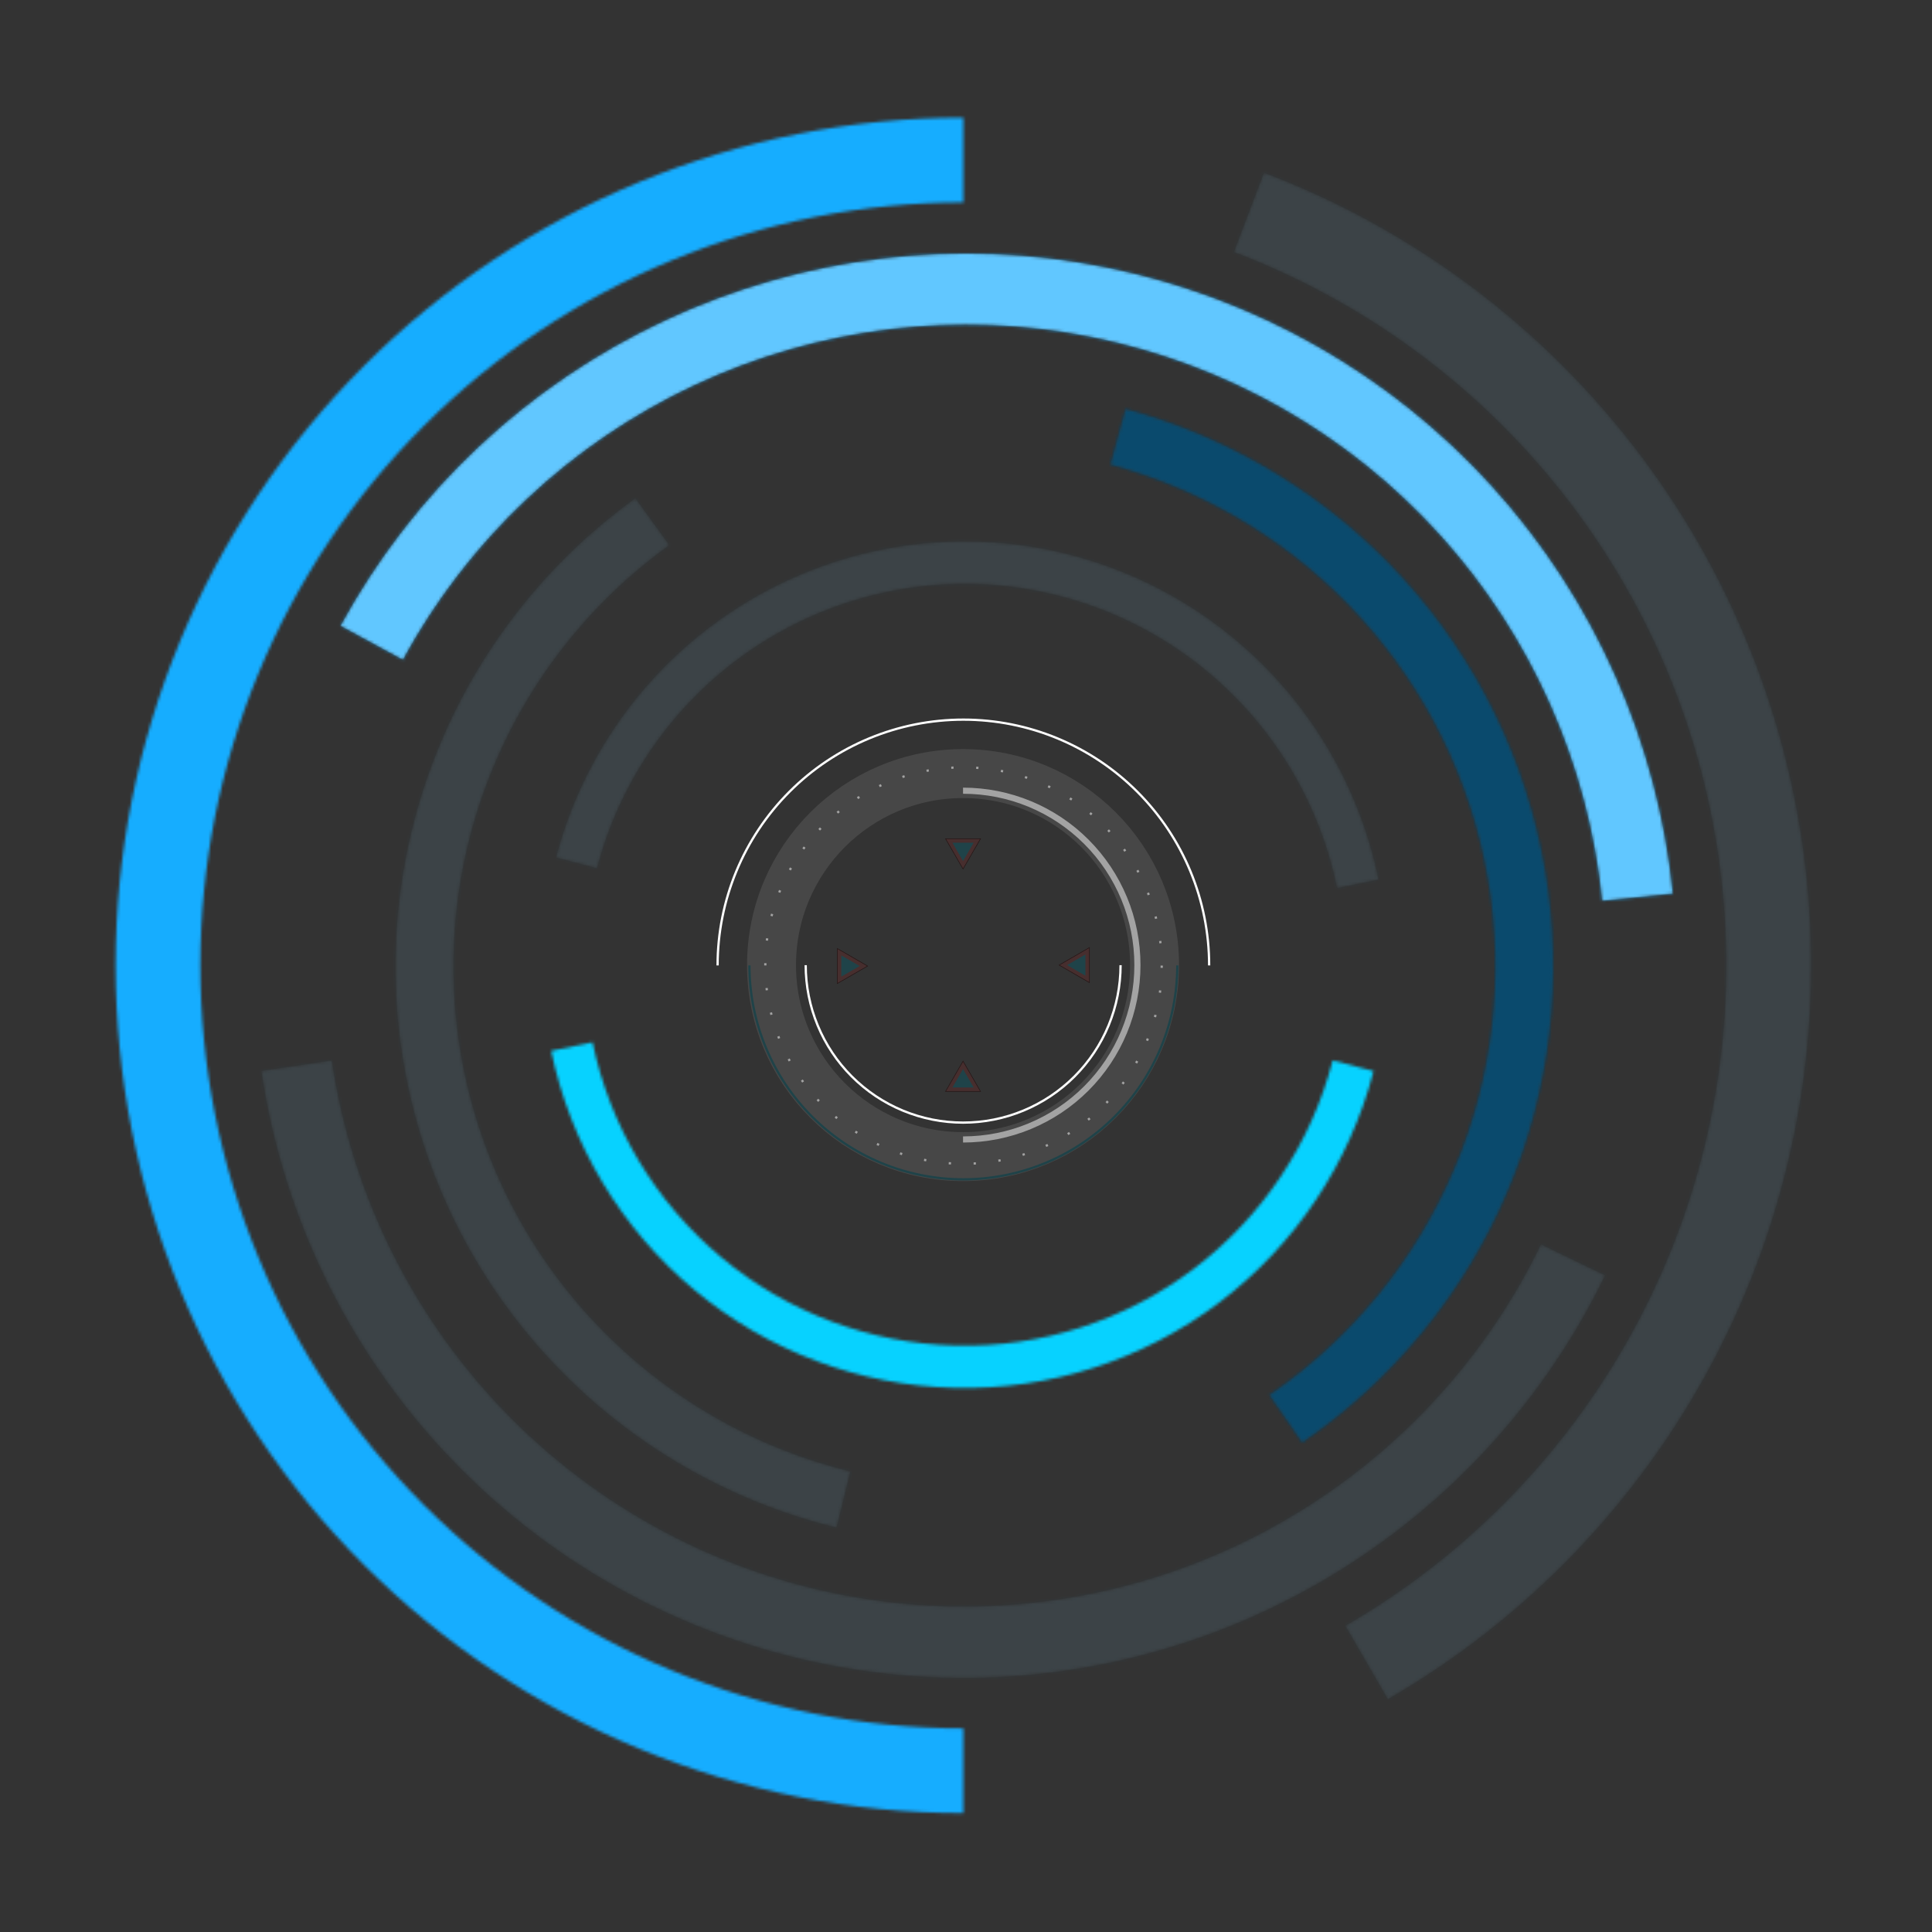 <svg width="663" height="663" viewBox="0 0 663 663" fill="none" xmlns="http://www.w3.org/2000/svg">
<rect x="0" y="0" width="663" height="663" fill="#333333" stroke="none"/>
<path d="M330.486 363.943L336.668 374.651H324.303L330.486 363.943Z" fill="#FF0000" fill-opacity="0.1"/>
<path d="M324.485 374.546L330.486 364.153L336.487 374.546H324.485Z" stroke="black" stroke-opacity="0.5" stroke-width="0.21"/>
<path d="M330.486 366.882L334.123 373.182H326.849L330.486 366.882Z" fill="#1F4349"/>
<path d="M330.486 298.431L324.303 287.722L336.669 287.722L330.486 298.431Z" fill="#FF0000" fill-opacity="0.1"/>
<path d="M336.487 287.827L330.486 298.221L324.485 287.827L336.487 287.827Z" stroke="black" stroke-opacity="0.5" stroke-width="0.21"/>
<path d="M330.486 295.491L326.849 289.192L334.123 289.192L330.486 295.491Z" fill="#1F4349"/>
<path d="M297.949 331.511L287.241 337.694L287.241 325.329L297.949 331.511Z" fill="#FF0000" fill-opacity="0.1"/>
<path d="M287.346 325.51L297.739 331.511L287.346 337.512L287.346 325.51Z" stroke="black" stroke-opacity="0.5" stroke-width="0.21"/>
<path d="M295.01 331.511L288.71 335.148L288.71 327.874L295.01 331.511Z" fill="#1F4349"/>
<path d="M363.242 331.187L373.951 325.004L373.951 337.369L363.242 331.187Z" fill="#FF0000" fill-opacity="0.1"/>
<path d="M373.846 337.187L363.452 331.187L373.846 325.186L373.846 337.187Z" stroke="black" stroke-opacity="0.5" stroke-width="0.21"/>
<path d="M366.182 331.186L372.481 327.55L372.481 334.823L366.182 331.186Z" fill="#1F4349"/>
<mask id="path-13-inside-1_18_779" fill="white">
<path d="M330.591 622.211C292.387 622.211 254.557 614.686 219.261 600.066C183.965 585.446 151.894 564.017 124.88 537.003C97.865 509.988 76.436 477.918 61.816 442.622C47.196 407.326 39.671 369.496 39.671 331.291C39.671 293.087 47.196 255.257 61.816 219.961C76.436 184.665 97.865 152.595 124.88 125.58C151.894 98.566 183.965 77.137 219.261 62.517C254.557 47.897 292.387 40.372 330.591 40.372L330.591 69.464C296.207 69.464 262.16 76.236 230.394 89.394C198.628 102.552 169.764 121.838 145.451 146.151C121.138 170.464 101.852 199.328 88.694 231.094C75.536 262.861 68.763 296.908 68.763 331.291C68.763 365.675 75.536 399.722 88.694 431.489C101.852 463.255 121.138 492.119 145.451 516.432C169.764 540.745 198.628 560.031 230.394 573.189C262.16 586.347 296.207 593.119 330.591 593.119L330.591 622.211Z"/>
</mask>
<path d="M330.591 622.211C292.387 622.211 254.557 614.686 219.261 600.066C183.965 585.446 151.894 564.017 124.88 537.003C97.865 509.988 76.436 477.918 61.816 442.622C47.196 407.326 39.671 369.496 39.671 331.291C39.671 293.087 47.196 255.257 61.816 219.961C76.436 184.665 97.865 152.595 124.88 125.58C151.894 98.566 183.965 77.137 219.261 62.517C254.557 47.897 292.387 40.372 330.591 40.372L330.591 69.464C296.207 69.464 262.16 76.236 230.394 89.394C198.628 102.552 169.764 121.838 145.451 146.151C121.138 170.464 101.852 199.328 88.694 231.094C75.536 262.861 68.763 296.908 68.763 331.291C68.763 365.675 75.536 399.722 88.694 431.489C101.852 463.255 121.138 492.119 145.451 516.432C169.764 540.745 198.628 560.031 230.394 573.189C262.16 586.347 296.207 593.119 330.591 593.119L330.591 622.211Z" fill="white" stroke="#16ADFF" stroke-width="75.591" mask="url(#path-13-inside-1_18_779)"/>
<g opacity="0.1">
<mask id="path-14-inside-2_18_779" fill="white">
<path d="M433.767 59.282C485.214 78.796 530.072 112.501 563.134 156.483C596.197 200.465 616.108 252.922 620.558 307.765C625.008 362.608 613.813 417.589 588.273 466.325C562.734 515.062 523.896 555.557 476.268 583.11L461.701 557.928C504.566 533.131 539.519 496.685 562.505 452.822C585.491 408.959 595.566 359.476 591.561 310.118C587.557 260.759 569.636 213.548 539.88 173.964C510.124 134.38 469.752 104.046 423.45 86.483L433.767 59.282Z"/>
</mask>
<path d="M433.767 59.282C485.214 78.796 530.072 112.501 563.134 156.483C596.197 200.465 616.108 252.922 620.558 307.765C625.008 362.608 613.813 417.589 588.273 466.325C562.734 515.062 523.896 555.557 476.268 583.11L461.701 557.928C504.566 533.131 539.519 496.685 562.505 452.822C585.491 408.959 595.566 359.476 591.561 310.118C587.557 260.759 569.636 213.548 539.88 173.964C510.124 134.38 469.752 104.046 423.45 86.483L433.767 59.282Z" fill="white" stroke="#16ADFF" stroke-opacity="0.5" stroke-width="75.591" mask="url(#path-14-inside-2_18_779)"/>
</g>
<mask id="path-15-inside-3_18_779" fill="white">
<path d="M116.827 214.783C141.796 168.879 180.786 132.165 228.078 110.026C275.37 87.887 328.478 81.486 379.614 91.763C430.749 102.04 477.223 128.454 512.219 167.131C547.216 205.809 568.895 254.715 574.078 306.679L549.787 309.148C545.123 262.38 525.612 218.365 494.115 183.555C462.617 148.746 420.791 124.973 374.769 115.724C328.747 106.475 280.95 112.235 238.387 132.161C195.824 152.086 160.734 185.128 138.262 226.442L116.827 214.783Z"/>
</mask>
<path d="M116.827 214.783C141.796 168.879 180.786 132.165 228.078 110.026C275.37 87.887 328.478 81.486 379.614 91.763C430.749 102.04 477.223 128.454 512.219 167.131C547.216 205.809 568.895 254.715 574.078 306.679L549.787 309.148C545.123 262.38 525.612 218.365 494.115 183.555C462.617 148.746 420.791 124.973 374.769 115.724C328.747 106.475 280.95 112.235 238.387 132.161C195.824 152.086 160.734 185.128 138.262 226.442L116.827 214.783Z" fill="white" stroke="#1FB0FF" stroke-opacity="0.7" stroke-width="75.591" mask="url(#path-15-inside-3_18_779)"/>
<g opacity="0.1">
<mask id="path-16-inside-4_18_779" fill="white">
<path d="M550.793 437.682C528.025 484.717 490.818 523.235 444.627 547.588C398.436 571.942 345.69 580.849 294.126 573.005C242.561 565.16 194.889 540.976 158.1 503.999C121.312 467.022 97.342 419.197 89.705 367.536L113.852 363.92C120.725 410.414 142.298 453.457 175.407 486.736C208.517 520.016 251.422 541.781 297.83 548.841C344.239 555.901 391.709 547.885 433.281 525.967C474.853 504.049 508.34 469.382 528.831 427.051L550.793 437.682Z"/>
</mask>
<path d="M550.793 437.682C528.025 484.717 490.818 523.235 444.627 547.588C398.436 571.942 345.69 580.849 294.126 573.005C242.561 565.16 194.889 540.976 158.1 503.999C121.312 467.022 97.342 419.197 89.705 367.536L113.852 363.92C120.725 410.414 142.298 453.457 175.407 486.736C208.517 520.016 251.422 541.781 297.83 548.841C344.239 555.901 391.709 547.885 433.281 525.967C474.853 504.049 508.34 469.382 528.831 427.051L550.793 437.682Z" fill="white" stroke="#16ADFF" stroke-opacity="0.5" stroke-width="75.591" mask="url(#path-16-inside-4_18_779)"/>
</g>
<mask id="path-17-inside-5_18_779" fill="white">
<path d="M386.241 140.307C422.848 150.19 455.855 170.323 481.362 198.328C506.87 226.333 523.811 261.04 530.185 298.347C536.558 335.653 532.098 374.001 517.331 408.859C502.563 443.717 478.106 473.627 446.849 495.057L435.601 478.718C463.732 459.431 485.744 432.511 499.034 401.139C512.325 369.767 516.339 335.254 510.603 301.678C504.867 268.102 489.62 236.867 466.663 211.662C443.707 186.457 414 168.337 381.054 159.443L386.241 140.307Z"/>
</mask>
<path d="M386.241 140.307C422.848 150.19 455.855 170.323 481.362 198.328C506.87 226.333 523.811 261.04 530.185 298.347C536.558 335.653 532.098 374.001 517.331 408.859C502.563 443.717 478.106 473.627 446.849 495.057L435.601 478.718C463.732 459.431 485.744 432.511 499.034 401.139C512.325 369.767 516.339 335.254 510.603 301.678C504.867 268.102 489.62 236.867 466.663 211.662C443.707 186.457 414 168.337 381.054 159.443L386.241 140.307Z" fill="white" stroke="#004367" stroke-opacity="0.96" stroke-width="75.591" mask="url(#path-17-inside-5_18_779)"/>
<g opacity="0.1">
<mask id="path-18-inside-6_18_779" fill="white">
<path d="M287.068 524.202C250.236 515.194 216.759 495.852 190.592 468.462C164.425 441.072 146.662 406.779 139.402 369.634C132.142 332.49 135.688 294.047 149.622 258.847C163.555 223.648 187.293 193.163 218.031 170.995L229.665 187.062C202.001 207.013 180.636 234.449 168.096 266.129C155.556 297.808 152.365 332.407 158.899 365.837C165.433 399.267 181.42 430.131 204.97 454.782C228.52 479.433 258.649 496.841 291.798 504.948L287.068 524.202Z"/>
</mask>
<path d="M287.068 524.202C250.236 515.194 216.759 495.852 190.592 468.462C164.425 441.072 146.662 406.779 139.402 369.634C132.142 332.49 135.688 294.047 149.622 258.847C163.555 223.648 187.293 193.163 218.031 170.995L229.665 187.062C202.001 207.013 180.636 234.449 168.096 266.129C155.556 297.808 152.365 332.407 158.899 365.837C165.433 399.267 181.42 430.131 204.97 454.782C228.52 479.433 258.649 496.841 291.798 504.948L287.068 524.202Z" fill="white" stroke="#16ADFF" stroke-opacity="0.5" stroke-width="75.591" mask="url(#path-18-inside-6_18_779)"/>
</g>
<mask id="path-19-inside-7_18_779" fill="white">
<path d="M471.373 367.558C463.155 399.285 444.469 427.294 418.352 447.032C392.235 466.769 360.223 477.073 327.521 476.271C294.818 475.468 263.348 463.604 238.225 442.609C213.103 421.614 195.805 392.722 189.145 360.629L203.337 357.672C209.331 386.556 224.899 412.559 247.509 431.454C270.119 450.35 298.443 461.027 327.875 461.75C357.307 462.472 386.118 453.198 409.623 435.434C433.128 417.671 449.946 392.463 457.342 363.908L471.373 367.558Z"/>
</mask>
<path d="M471.373 367.558C463.155 399.285 444.469 427.294 418.352 447.032C392.235 466.769 360.223 477.073 327.521 476.271C294.818 475.468 263.348 463.604 238.225 442.609C213.103 421.614 195.805 392.722 189.145 360.629L203.337 357.672C209.331 386.556 224.899 412.559 247.509 431.454C270.119 450.35 298.443 461.027 327.875 461.75C357.307 462.472 386.118 453.198 409.623 435.434C433.128 417.671 449.946 392.463 457.342 363.908L471.373 367.558Z" fill="white" stroke="#07D2FF" stroke-width="75.591" mask="url(#path-19-inside-7_18_779)"/>
<g opacity="0.1">
<mask id="path-20-inside-8_18_779" fill="white">
<path d="M190.84 294.248C199.13 262.538 217.879 234.572 244.04 214.893C270.201 195.215 302.236 184.982 334.937 185.859C367.637 186.735 399.081 198.669 424.156 219.721C449.232 240.772 466.464 269.704 473.052 301.811L458.853 304.736C452.924 275.839 437.415 249.801 414.847 230.855C392.28 211.908 363.98 201.168 334.55 200.379C305.119 199.59 276.288 208.799 252.743 226.51C229.198 244.22 212.323 269.391 204.863 297.929L190.84 294.248Z"/>
</mask>
<path d="M190.84 294.248C199.13 262.538 217.879 234.572 244.04 214.893C270.201 195.215 302.236 184.982 334.937 185.859C367.637 186.735 399.081 198.669 424.156 219.721C449.232 240.772 466.464 269.704 473.052 301.811L458.853 304.736C452.924 275.839 437.415 249.801 414.847 230.855C392.28 211.908 363.98 201.168 334.55 200.379C305.119 199.59 276.288 208.799 252.743 226.51C229.198 244.22 212.323 269.391 204.863 297.929L190.84 294.248Z" fill="white" stroke="#16ADFF" stroke-opacity="0.5" stroke-width="75.591" mask="url(#path-20-inside-8_18_779)"/>
</g>
<circle opacity="0.1" cx="330.485" cy="331.187" r="65.722" stroke="white" stroke-width="16.798"/>
<circle opacity="0.5" cx="330.651" cy="331.352" r="68.018" stroke="white" stroke-width="0.777" stroke-dasharray="0.78 7.77"/>
<path d="M404.008 331.292C404.008 350.763 396.273 369.437 382.504 383.206C368.736 396.974 350.062 404.709 330.59 404.709C311.119 404.709 292.445 396.974 278.677 383.206C264.908 369.437 257.173 350.763 257.173 331.292" stroke="#1F4349" stroke-width="0.777"/>
<path d="M246.255 331.298C246.255 308.929 255.141 287.476 270.958 271.659C286.776 255.842 308.228 246.956 330.598 246.956C352.967 246.956 374.419 255.842 390.237 271.659C406.054 287.476 414.94 308.929 414.94 331.298" stroke="white" stroke-width="0.777"/>
<path d="M384.543 331.218C384.543 338.313 383.146 345.338 380.431 351.893C377.716 358.447 373.736 364.403 368.719 369.42C363.702 374.437 357.747 378.416 351.192 381.131C344.637 383.846 337.612 385.244 330.517 385.244C323.422 385.244 316.397 383.846 309.842 381.131C303.288 378.416 297.332 374.437 292.315 369.42C287.298 364.403 283.319 358.447 280.604 351.893C277.889 345.338 276.491 338.313 276.491 331.218" stroke="white" stroke-width="0.777"/>
<path opacity="0.5" d="M330.485 271.344C346.357 271.344 361.578 277.649 372.801 288.871C384.023 300.094 390.328 315.315 390.328 331.186C390.328 347.058 384.023 362.279 372.801 373.502C361.578 384.724 346.357 391.029 330.485 391.029" stroke="white" stroke-width="2.1"/>
</svg>
